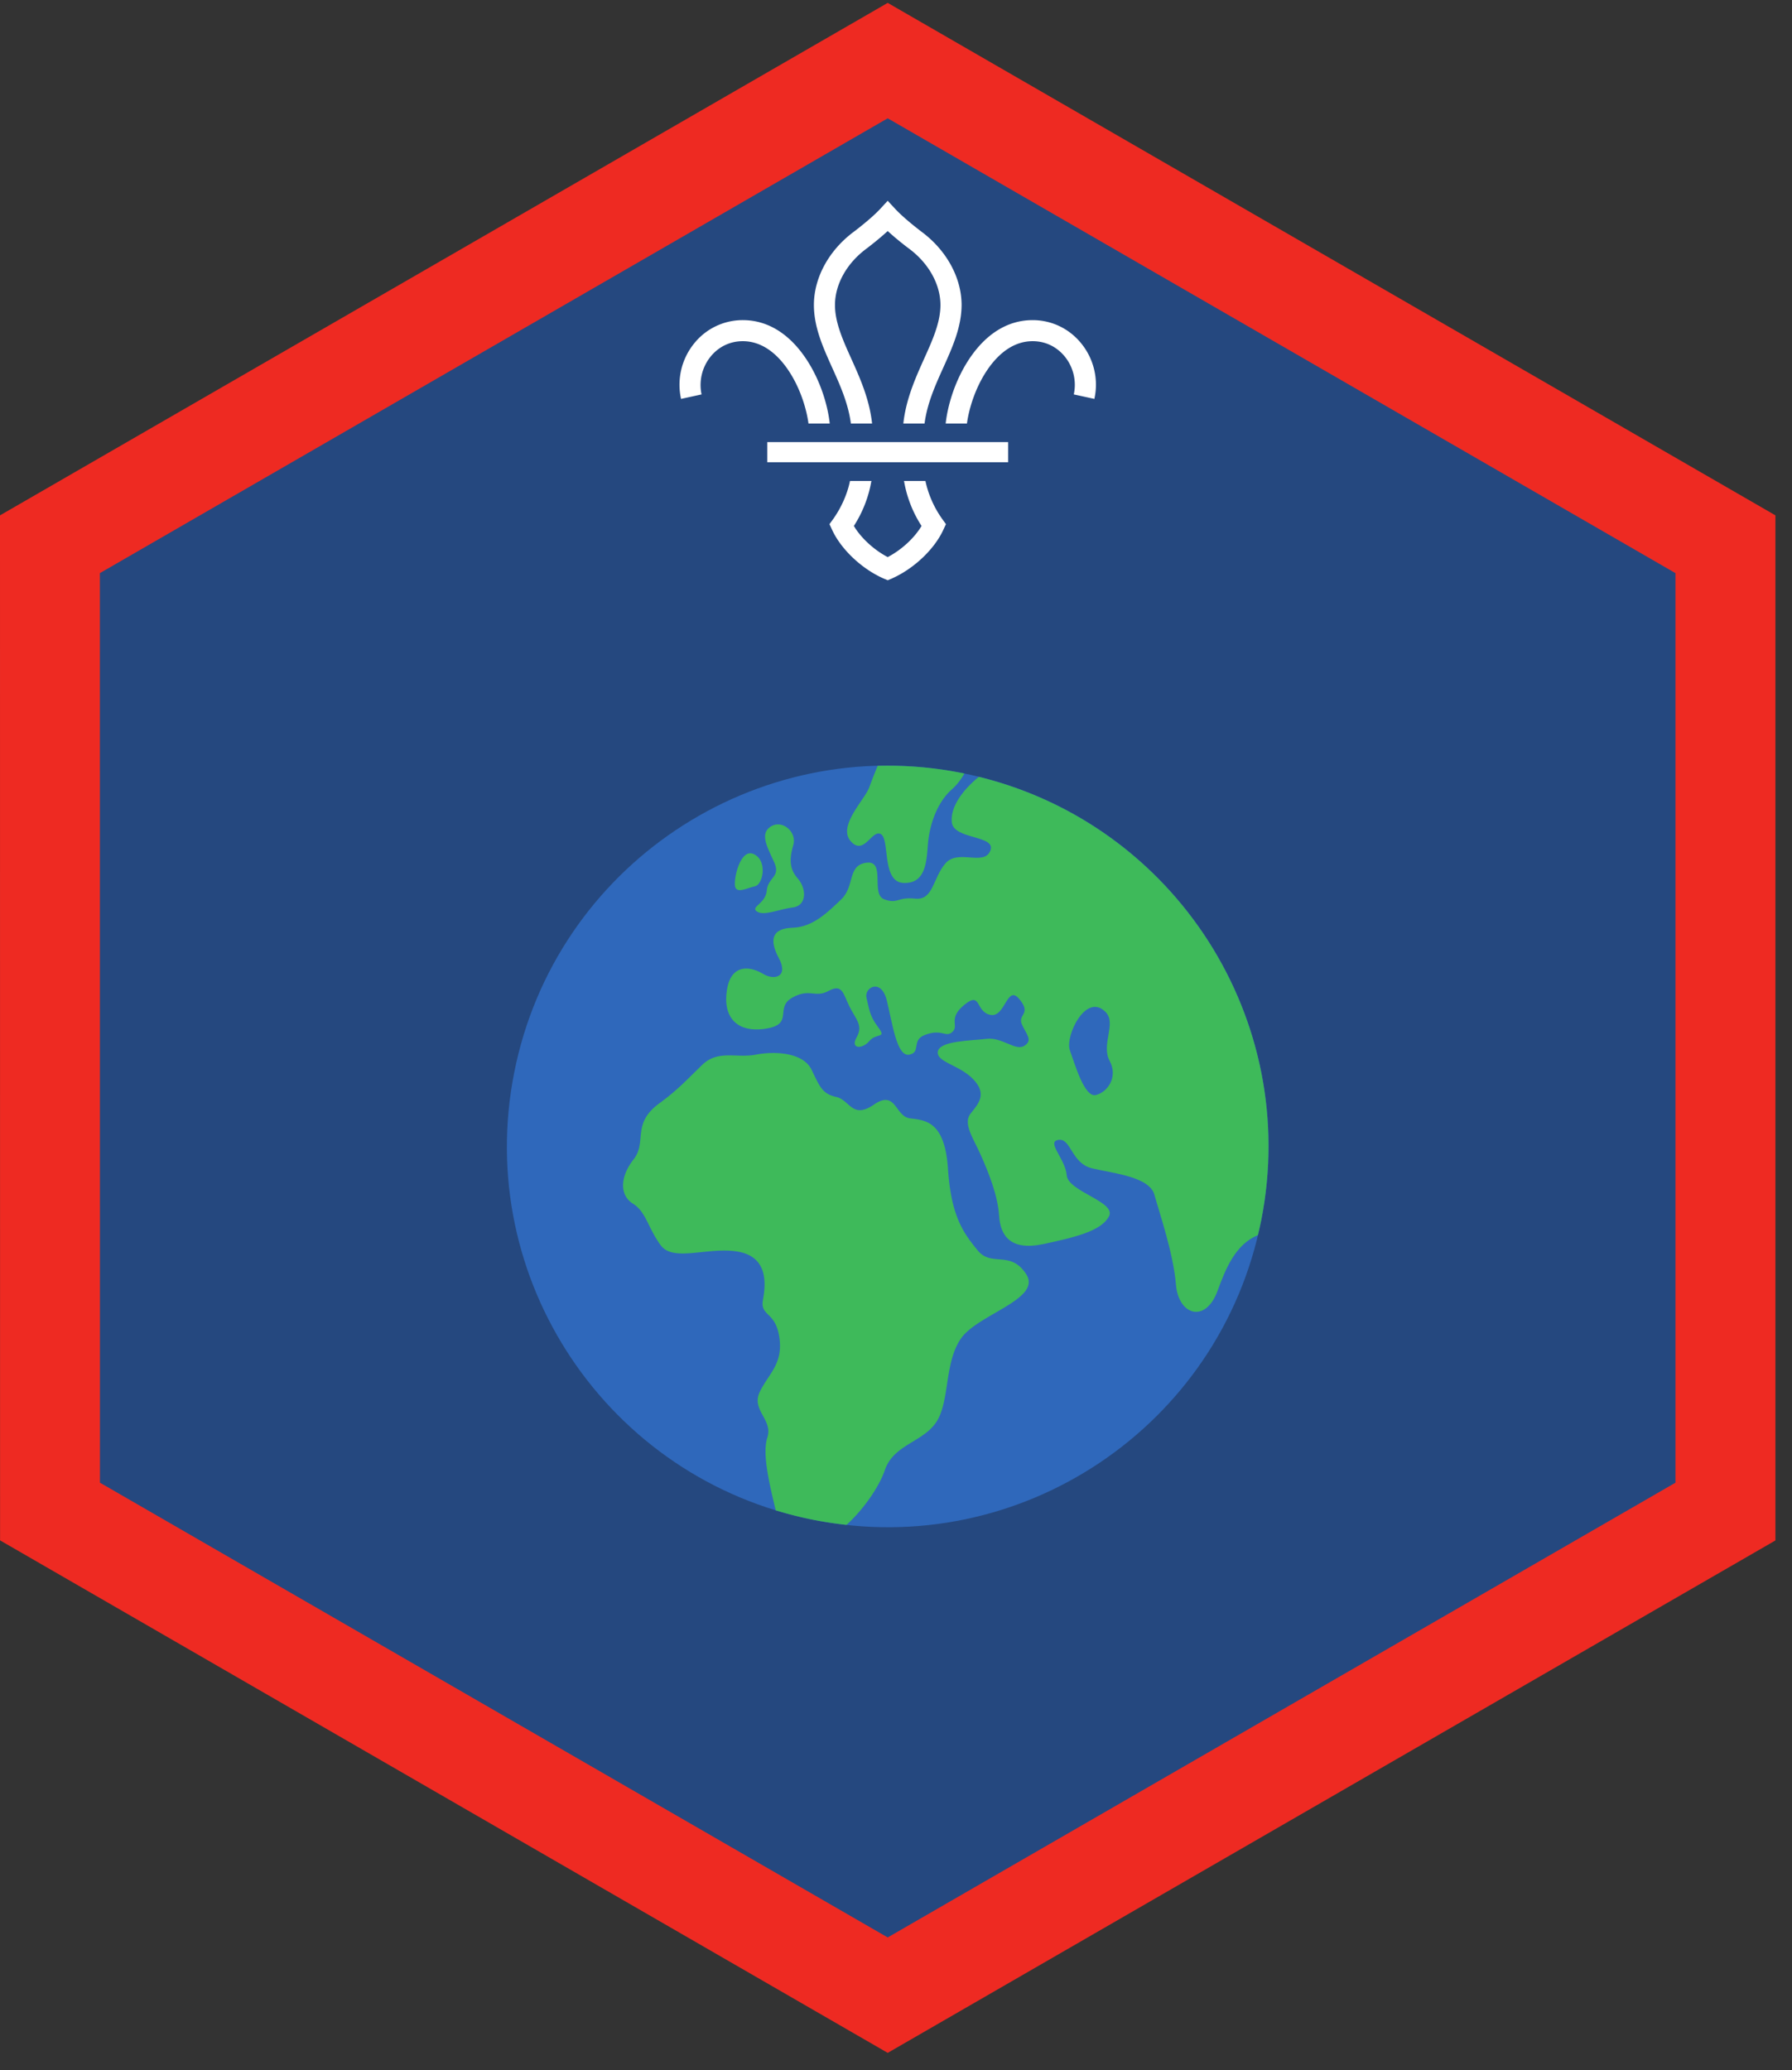 <ns0:svg xmlns:ns0="http://www.w3.org/2000/svg" height="158.667" viewBox="0 0 137.333 158.667" width="137.333"><ns0:rect x="0" y="0" width="137.333" height="158.667" fill="#333333" stroke="none"/><ns0:path d="M68.03 152.91L3.829 115.843V41.707L68.031 4.644l64.204 37.063v74.136L68.03 152.91" fill="#25487f" /><ns0:path d="M68.027.223L0 39.498l.005 78.558 68.022 39.276h.009l68.027-39.27V39.497L68.036.223zM7.66 113.635l-.005-69.71L68.031 9.067l60.37 34.858v69.71l-60.37 34.853-60.37-34.853" fill="#ee2a22" /><ns0:path d="M96.656 93.53c-3.125 15.807-18.479 26.089-34.292 22.958-15.807-3.13-26.088-18.479-22.957-34.286 3.129-15.812 18.478-26.094 34.286-22.963 15.812 3.13 26.088 18.478 22.963 34.29" fill="#2f68bb" /><ns0:path d="M67.812 112.67c.678-1.984 2.953-2.13 3.97-3.723 1.015-1.6.578-4.552 1.885-6.39 1.306-1.84 6.193-3 4.984-4.892-1.208-1.885-2.661-.526-3.724-1.833-1.067-1.307-2.031-2.568-2.276-6.246-.244-3.676-1.739-3.723-2.906-3.874-1.161-.14-1.062-2.219-2.755-1.063-1.693 1.161-1.84-.339-2.907-.577-1.062-.24-1.255-.776-1.886-2.084-.629-1.307-2.76-1.448-4.26-1.161-1.5.292-2.901-.386-4.109.776-1.208 1.161-1.823 1.874-3.292 2.953-2.176 1.593-.916 2.948-1.984 4.307-1.062 1.354-1.062 2.756-.047 3.386 1.016.63 1.162 1.886 2.131 3.192.968 1.308 3.624.1 5.9.484 2.276.385 2.178 2.37 1.937 3.678-.244 1.307.964.869 1.256 2.906.292 2.031-.817 2.755-1.5 4.162-.677 1.406 1.016 2.125.583 3.484-.38 1.172.043 3.147.636 5.598.948.292 1.921.538 2.916.735a30.15 30.15 0 0 0 2.51.38c1.189-1.072 2.465-2.812 2.938-4.197M58.765 68.25c-.098 1.014-1.249 1.248-.775 1.593.531.39 1.646-.147 2.755-.292 1.115-.146 1.067-1.454.391-2.224-.677-.776-.63-1.547-.339-2.563.291-1.02-.87-1.984-1.745-1.405-.87.577-.192 1.645.292 2.76.484 1.11-.484 1.11-.579 2.13" fill="#3eba5a" /><ns0:path d="M57.86 67.925c.63-.145.968-1.984-.1-2.468-1.063-.485-1.604 2.11-1.4 2.563.192.437.87.047 1.5-.095M65.197 64.472c1.017 1.163 1.647-.968 2.324-.536.676.437.047 3.63 1.693 3.73 1.646.093 1.791-1.454 1.89-2.856.093-1.405.63-3.238 1.839-4.306.417-.37.729-.802.964-1.219-.074-.016-.142-.036-.214-.046a29.05 29.05 0 0 0-6.433-.543 45.393 45.393 0 0 0-.656 1.677c-.359.948-2.421 2.937-1.407 4.099" fill="#3eba5a" /><ns0:path d="M83.973 83.925c-.869.194-1.598-2.369-1.983-3.437-.386-1.063 1.245-4.505 2.76-2.902.823.871-.386 2.47.291 3.724.678 1.262-.197 2.423-1.068 2.615zm-8.957-24.39c-1.25 1.016-2.199 2.324-2.073 3.485.145 1.353 3.432.968 2.953 2.176-.484 1.214-2.475-.145-3.437.97-.97 1.114-.923 2.854-2.323 2.707-1.401-.145-1.308.437-2.37.052-1.069-.39.146-3-1.36-2.806-1.494.191-.87 1.791-1.933 2.806-1.066 1.016-2.176 2.126-3.728 2.178-1.548.046-1.833.869-1.062 2.322.776 1.448-.34 1.74-1.21 1.21-.869-.532-2.42-.871-2.76 1.208-.338 2.082.724 3.338 2.954 3 2.224-.339.677-1.594 2.03-2.371 1.355-.776 1.746.048 2.808-.53 1.063-.583 1.115.24 1.6 1.207.483.97 1.062 1.437.546 2.35-.52.906.432.932.974.286.547-.65 1.359-.156.667-1.068-.688-.912-.688-1.468-.885-2.245-.193-.776 1.114-1.547 1.552.193.432 1.745.765 4.375 1.738 4.162.907-.192.131-1.094 1.163-1.5 1.348-.525 1.599.24 2.13-.24.537-.484-.386-1.015.922-2.083 1.302-1.063.823.536 1.984.776s1.255-2.375 2.224-1.208c.968 1.161-.147 1.161.192 1.932.339.776.87 1.213.193 1.645-.677.437-1.693-.677-2.9-.53-1.21.145-3.584.145-3.73.967-.14.824 1.652 1.017 2.713 2.131 1.063 1.115.433 1.84-.192 2.61-.63.776.192 1.89.77 3.198.58 1.307 1.307 3.094 1.402 4.646.099 1.546.875 2.708 3.39 2.177 2.515-.538 4.454-1.016 5.032-2.13.583-1.115-3.146-1.891-3.24-3.146-.1-1.262-1.6-2.568-.63-2.71.968-.145.968 1.787 2.563 2.178 1.598.385 4.405.63 4.79 2.032.387 1.4 1.454 4.5 1.647 6.87.192 2.374 2.276 3 3.192.483.625-1.708 1.365-3.546 3.09-4.265.088-.375.177-.75.254-1.13 3.041-15.365-6.588-30.297-21.64-33.995" fill="#3eba5a" /><ns0:path d="M60.479 28.472c.89 1.365 1.338 2.928 1.48 3.985h1.629c-.14-1.297-.661-3.193-1.755-4.87-1.302-1.995-2.994-3.052-4.901-3.052h-.01a4.764 4.764 0 0 0-3.729 1.792 5.025 5.025 0 0 0-1 4.245l1.572-.344a3.47 3.47 0 0 1 .683-2.885c.62-.771 1.5-1.194 2.473-1.194h.006c1.688 0 2.865 1.267 3.552 2.323M72.219 39.79a7.866 7.866 0 0 1-1.298-2.931h-1.64a9.155 9.155 0 0 0 1.344 3.451c-.552.929-1.546 1.84-2.594 2.386v-.004.004c-1.047-.547-2.041-1.457-2.594-2.386a9.247 9.247 0 0 0 1.344-3.451h-1.64c-.204 1.004-.668 2.051-1.297 2.932l-.276.38.197.426c.683 1.495 2.266 2.995 3.938 3.735l.328.14h.005l.324-.14c1.67-.74 3.255-2.24 3.937-3.735l.198-.426-.276-.38M75.584 28.472c-.89 1.365-1.339 2.928-1.48 3.985h-1.63c.14-1.297.662-3.193 1.755-4.87 1.302-1.995 2.995-3.052 4.902-3.052h.01c1.452 0 2.812.652 3.728 1.792a5.01 5.01 0 0 1 1 4.245l-1.577-.344a3.447 3.447 0 0 0-.677-2.885c-.625-.771-1.495-1.194-2.475-1.194h-.004c-1.688 0-2.865 1.267-3.552 2.323M65.208 32.457h1.625c-.202-1.874-.937-3.505-1.588-4.953-.652-1.443-1.266-2.808-1.255-4.161.015-1.568.9-3.156 2.385-4.266.256-.193.994-.761 1.656-1.37.662.609 1.4 1.177 1.662 1.37 1.479 1.11 2.364 2.698 2.38 4.266.01 1.353-.604 2.718-1.256 4.161-.65 1.448-1.385 3.079-1.588 4.953h1.626c.202-1.547.828-2.937 1.437-4.286.724-1.61 1.405-3.131 1.401-4.844-.021-2.063-1.157-4.135-3.037-5.542-.219-.166-1.37-1.046-2.036-1.76l-.59-.636-.587.636c-.667.714-1.818 1.594-2.041 1.76-1.875 1.407-3.011 3.479-3.027 5.542-.011 1.713.672 3.234 1.396 4.844.61 1.349 1.234 2.74 1.437 4.286M58.803 35.43H77.26v-1.546H58.803z" fill="#fff" /></ns0:svg>
